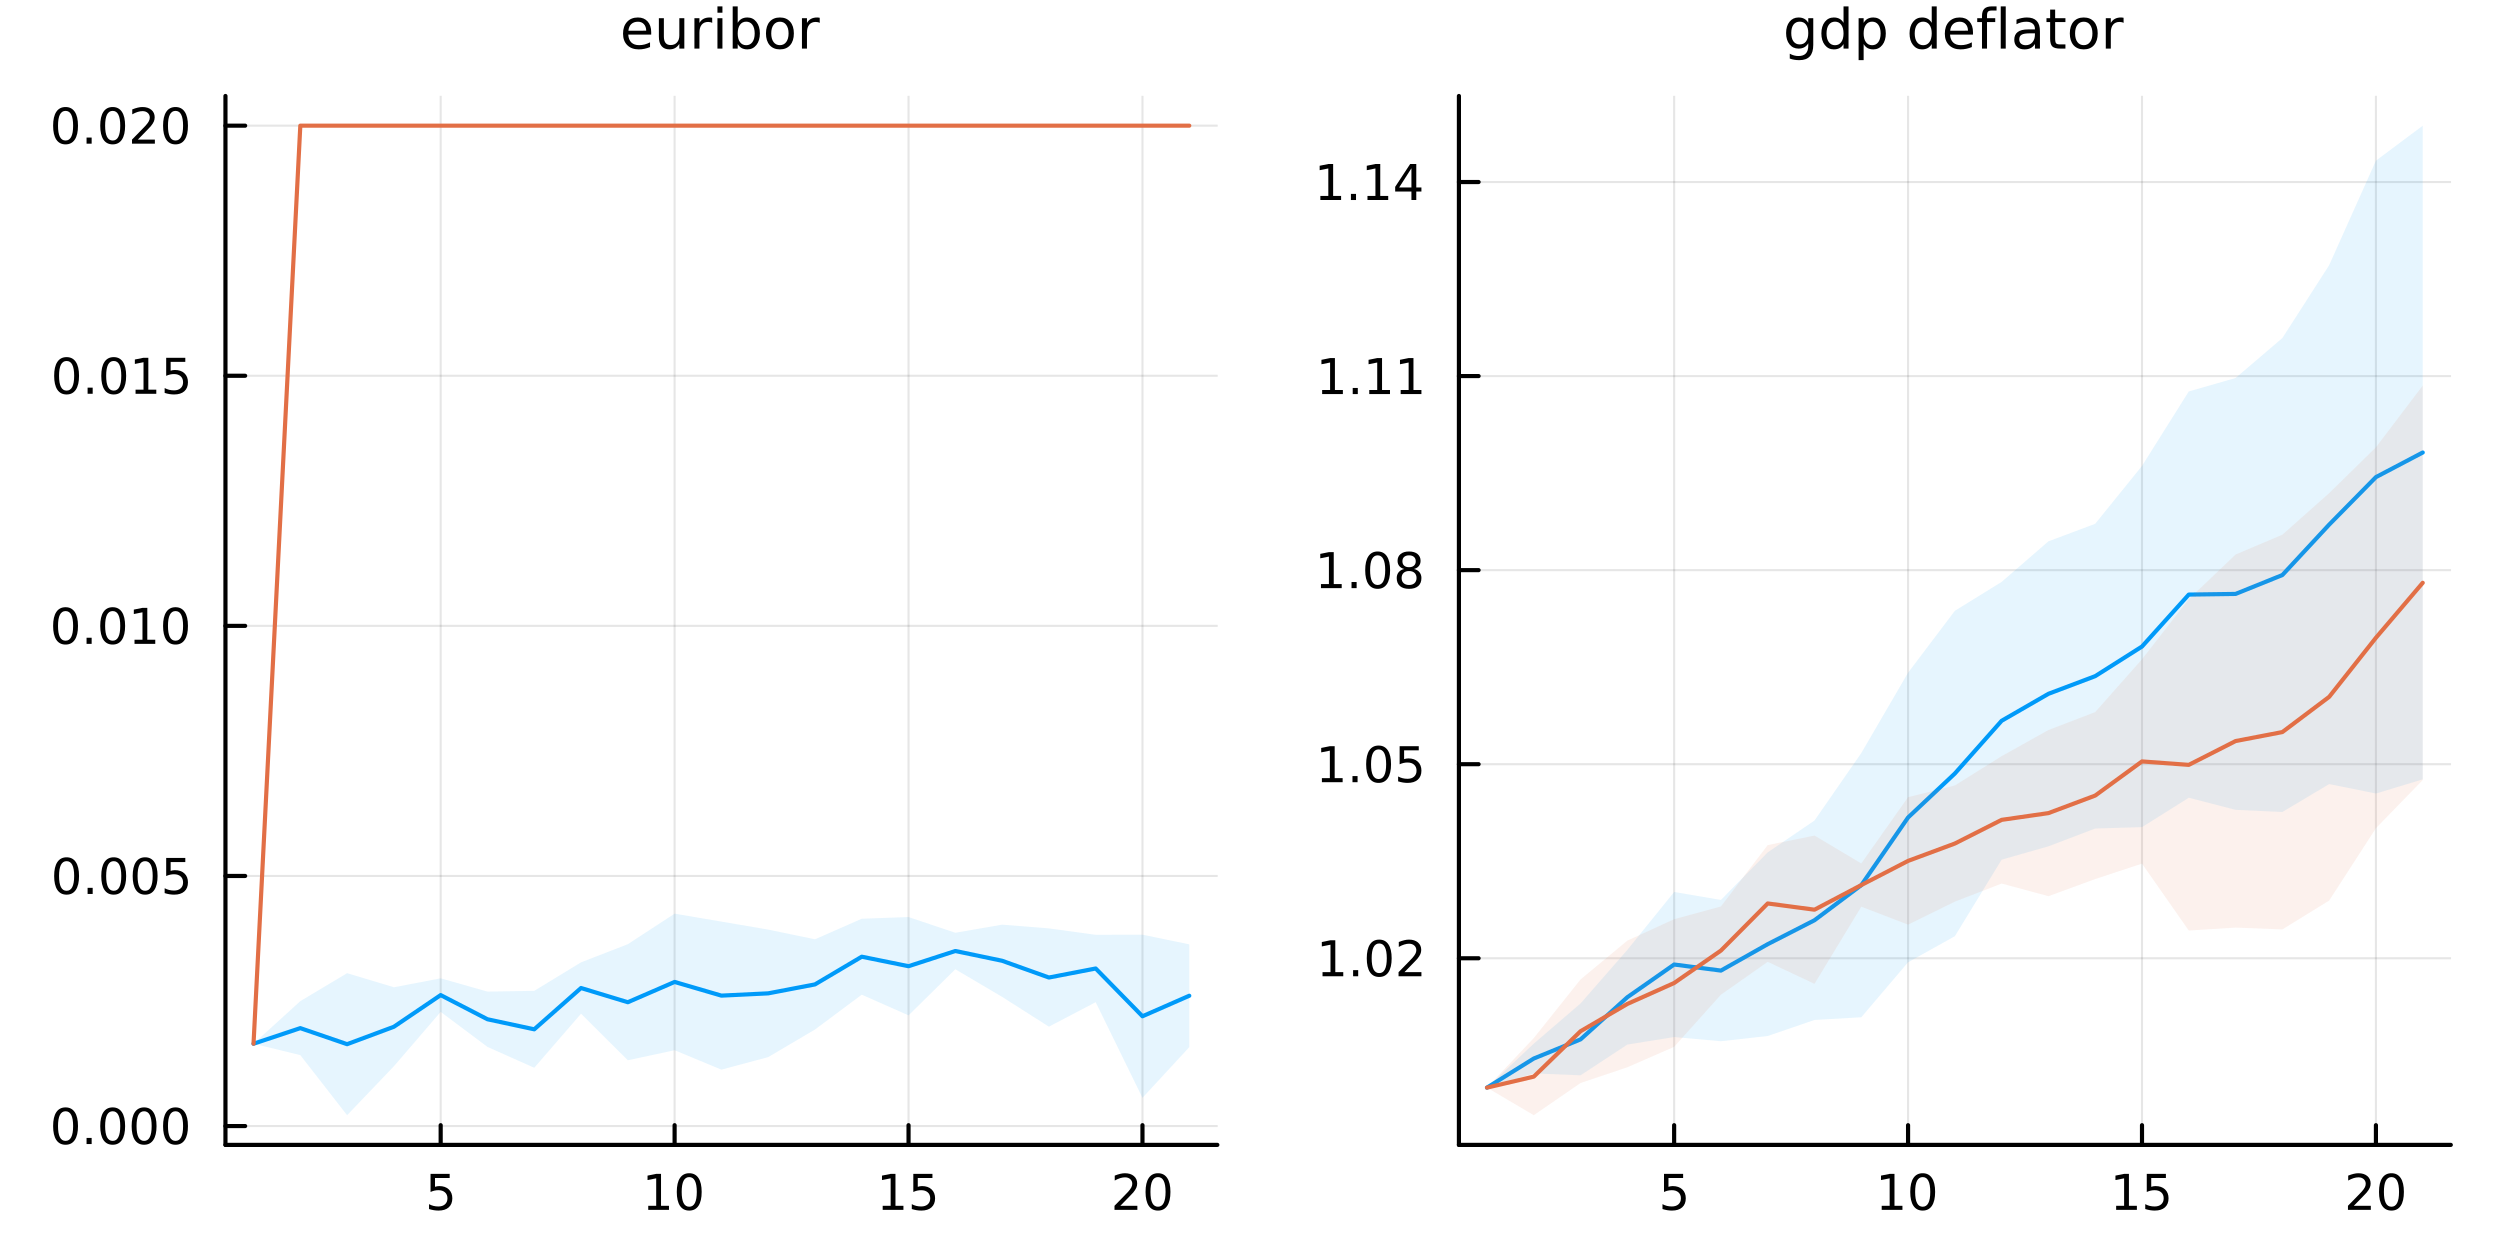 <?xml version="1.0" encoding="utf-8"?>
<svg xmlns="http://www.w3.org/2000/svg" xmlns:xlink="http://www.w3.org/1999/xlink" width="600" height="300" viewBox="0 0 2400 1200">
<rect x="0" y="0" width="2400" height="1200" fill="#333333" stroke="none"/>
<defs>
  <clipPath id="clip120">
    <rect x="0" y="0" width="2400" height="1200"/>
  </clipPath>
</defs>
<path clip-path="url(#clip120)" d="M0 1200 L2400 1200 L2400 0 L0 0  Z" fill="#ffffff" fill-rule="evenodd" fill-opacity="1"/>
<defs>
  <clipPath id="clip121">
    <rect x="480" y="0" width="1681" height="1200"/>
  </clipPath>
</defs>
<path clip-path="url(#clip120)" d="M216.436 1099.09 L1168.64 1099.09 L1168.64 92.152 L216.436 92.152  Z" fill="#ffffff" fill-rule="evenodd" fill-opacity="1"/>
<defs>
  <clipPath id="clip122">
    <rect x="216" y="92" width="953" height="1008"/>
  </clipPath>
</defs>
<polyline clip-path="url(#clip122)" style="stroke:#000000; stroke-linecap:round; stroke-linejoin:round; stroke-width:2; stroke-opacity:0.1; fill:none" points="423.045,1099.09 423.045,92.152 "/>
<polyline clip-path="url(#clip122)" style="stroke:#000000; stroke-linecap:round; stroke-linejoin:round; stroke-width:2; stroke-opacity:0.1; fill:none" points="647.621,1099.09 647.621,92.152 "/>
<polyline clip-path="url(#clip122)" style="stroke:#000000; stroke-linecap:round; stroke-linejoin:round; stroke-width:2; stroke-opacity:0.1; fill:none" points="872.196,1099.09 872.196,92.152 "/>
<polyline clip-path="url(#clip122)" style="stroke:#000000; stroke-linecap:round; stroke-linejoin:round; stroke-width:2; stroke-opacity:0.1; fill:none" points="1096.77,1099.09 1096.77,92.152 "/>
<polyline clip-path="url(#clip122)" style="stroke:#000000; stroke-linecap:round; stroke-linejoin:round; stroke-width:2; stroke-opacity:0.1; fill:none" points="216.436,1081.01 1168.64,1081.01 "/>
<polyline clip-path="url(#clip122)" style="stroke:#000000; stroke-linecap:round; stroke-linejoin:round; stroke-width:2; stroke-opacity:0.1; fill:none" points="216.436,840.919 1168.64,840.919 "/>
<polyline clip-path="url(#clip122)" style="stroke:#000000; stroke-linecap:round; stroke-linejoin:round; stroke-width:2; stroke-opacity:0.1; fill:none" points="216.436,600.829 1168.64,600.829 "/>
<polyline clip-path="url(#clip122)" style="stroke:#000000; stroke-linecap:round; stroke-linejoin:round; stroke-width:2; stroke-opacity:0.1; fill:none" points="216.436,360.74 1168.64,360.74 "/>
<polyline clip-path="url(#clip122)" style="stroke:#000000; stroke-linecap:round; stroke-linejoin:round; stroke-width:2; stroke-opacity:0.1; fill:none" points="216.436,120.65 1168.64,120.65 "/>
<polyline clip-path="url(#clip120)" style="stroke:#000000; stroke-linecap:round; stroke-linejoin:round; stroke-width:4; stroke-opacity:1; fill:none" points="216.436,1099.09 1168.64,1099.09 "/>
<polyline clip-path="url(#clip120)" style="stroke:#000000; stroke-linecap:round; stroke-linejoin:round; stroke-width:4; stroke-opacity:1; fill:none" points="423.045,1099.09 423.045,1080.19 "/>
<polyline clip-path="url(#clip120)" style="stroke:#000000; stroke-linecap:round; stroke-linejoin:round; stroke-width:4; stroke-opacity:1; fill:none" points="647.621,1099.09 647.621,1080.19 "/>
<polyline clip-path="url(#clip120)" style="stroke:#000000; stroke-linecap:round; stroke-linejoin:round; stroke-width:4; stroke-opacity:1; fill:none" points="872.196,1099.09 872.196,1080.19 "/>
<polyline clip-path="url(#clip120)" style="stroke:#000000; stroke-linecap:round; stroke-linejoin:round; stroke-width:4; stroke-opacity:1; fill:none" points="1096.77,1099.09 1096.77,1080.19 "/>
<path clip-path="url(#clip120)" d="M413.323 1126.93 L431.679 1126.93 L431.679 1130.86 L417.605 1130.86 L417.605 1139.34 Q418.624 1138.99 419.642 1138.83 Q420.661 1138.64 421.679 1138.64 Q427.466 1138.64 430.846 1141.81 Q434.226 1144.98 434.226 1150.4 Q434.226 1155.98 430.754 1159.08 Q427.281 1162.16 420.962 1162.16 Q418.786 1162.16 416.517 1161.79 Q414.272 1161.42 411.865 1160.68 L411.865 1155.98 Q413.948 1157.11 416.17 1157.67 Q418.392 1158.22 420.869 1158.22 Q424.874 1158.22 427.212 1156.12 Q429.55 1154.01 429.55 1150.4 Q429.55 1146.79 427.212 1144.68 Q424.874 1142.58 420.869 1142.58 Q418.994 1142.58 417.119 1142.99 Q415.267 1143.41 413.323 1144.29 L413.323 1126.93 Z" fill="#000000" fill-rule="nonzero" fill-opacity="1" /><path clip-path="url(#clip120)" d="M622.308 1157.55 L629.947 1157.55 L629.947 1131.19 L621.637 1132.85 L621.637 1128.59 L629.901 1126.93 L634.577 1126.93 L634.577 1157.55 L642.216 1157.55 L642.216 1161.49 L622.308 1161.49 L622.308 1157.55 Z" fill="#000000" fill-rule="nonzero" fill-opacity="1" /><path clip-path="url(#clip120)" d="M661.66 1130.01 Q658.049 1130.01 656.22 1133.57 Q654.415 1137.11 654.415 1144.24 Q654.415 1151.35 656.22 1154.91 Q658.049 1158.46 661.66 1158.46 Q665.294 1158.46 667.1 1154.91 Q668.928 1151.35 668.928 1144.24 Q668.928 1137.11 667.1 1133.57 Q665.294 1130.01 661.66 1130.01 M661.66 1126.3 Q667.47 1126.3 670.526 1130.91 Q673.604 1135.49 673.604 1144.24 Q673.604 1152.97 670.526 1157.58 Q667.47 1162.16 661.66 1162.16 Q655.85 1162.16 652.771 1157.58 Q649.715 1152.97 649.715 1144.24 Q649.715 1135.49 652.771 1130.91 Q655.85 1126.3 661.66 1126.3 Z" fill="#000000" fill-rule="nonzero" fill-opacity="1" /><path clip-path="url(#clip120)" d="M847.381 1157.55 L855.02 1157.55 L855.02 1131.19 L846.71 1132.85 L846.71 1128.59 L854.974 1126.93 L859.65 1126.93 L859.65 1157.55 L867.289 1157.55 L867.289 1161.49 L847.381 1161.49 L847.381 1157.55 Z" fill="#000000" fill-rule="nonzero" fill-opacity="1" /><path clip-path="url(#clip120)" d="M876.779 1126.93 L895.136 1126.93 L895.136 1130.86 L881.062 1130.86 L881.062 1139.34 Q882.08 1138.99 883.099 1138.83 Q884.117 1138.64 885.136 1138.64 Q890.923 1138.64 894.302 1141.81 Q897.682 1144.98 897.682 1150.4 Q897.682 1155.98 894.21 1159.08 Q890.738 1162.16 884.418 1162.16 Q882.242 1162.16 879.974 1161.79 Q877.728 1161.42 875.321 1160.68 L875.321 1155.98 Q877.404 1157.11 879.626 1157.67 Q881.849 1158.22 884.326 1158.22 Q888.33 1158.22 890.668 1156.12 Q893.006 1154.01 893.006 1150.4 Q893.006 1146.79 890.668 1144.68 Q888.33 1142.58 884.326 1142.58 Q882.451 1142.58 880.576 1142.99 Q878.724 1143.41 876.779 1144.29 L876.779 1126.93 Z" fill="#000000" fill-rule="nonzero" fill-opacity="1" /><path clip-path="url(#clip120)" d="M1075.54 1157.55 L1091.86 1157.55 L1091.86 1161.49 L1069.92 1161.49 L1069.92 1157.55 Q1072.58 1154.8 1077.16 1150.17 Q1081.77 1145.52 1082.95 1144.17 Q1085.2 1141.65 1086.08 1139.91 Q1086.98 1138.15 1086.98 1136.46 Q1086.98 1133.71 1085.04 1131.97 Q1083.11 1130.24 1080.01 1130.24 Q1077.81 1130.24 1075.36 1131 Q1072.93 1131.77 1070.15 1133.32 L1070.15 1128.59 Q1072.98 1127.46 1075.43 1126.88 Q1077.88 1126.3 1079.92 1126.3 Q1085.29 1126.3 1088.48 1128.99 Q1091.68 1131.67 1091.68 1136.16 Q1091.68 1138.29 1090.87 1140.21 Q1090.08 1142.11 1087.98 1144.71 Q1087.4 1145.38 1084.29 1148.59 Q1081.19 1151.79 1075.54 1157.55 Z" fill="#000000" fill-rule="nonzero" fill-opacity="1" /><path clip-path="url(#clip120)" d="M1111.68 1130.01 Q1108.07 1130.01 1106.24 1133.57 Q1104.43 1137.11 1104.43 1144.24 Q1104.43 1151.35 1106.24 1154.91 Q1108.07 1158.46 1111.68 1158.46 Q1115.31 1158.46 1117.12 1154.91 Q1118.95 1151.35 1118.95 1144.24 Q1118.95 1137.11 1117.12 1133.57 Q1115.31 1130.01 1111.68 1130.01 M1111.68 1126.3 Q1117.49 1126.3 1120.54 1130.91 Q1123.62 1135.49 1123.62 1144.24 Q1123.62 1152.97 1120.54 1157.58 Q1117.49 1162.16 1111.68 1162.16 Q1105.87 1162.16 1102.79 1157.58 Q1099.73 1152.97 1099.73 1144.24 Q1099.73 1135.49 1102.79 1130.91 Q1105.87 1126.3 1111.68 1126.3 Z" fill="#000000" fill-rule="nonzero" fill-opacity="1" /><polyline clip-path="url(#clip120)" style="stroke:#000000; stroke-linecap:round; stroke-linejoin:round; stroke-width:4; stroke-opacity:1; fill:none" points="216.436,1099.09 216.436,92.152 "/>
<polyline clip-path="url(#clip120)" style="stroke:#000000; stroke-linecap:round; stroke-linejoin:round; stroke-width:4; stroke-opacity:1; fill:none" points="216.436,1081.01 235.334,1081.01 "/>
<polyline clip-path="url(#clip120)" style="stroke:#000000; stroke-linecap:round; stroke-linejoin:round; stroke-width:4; stroke-opacity:1; fill:none" points="216.436,840.919 235.334,840.919 "/>
<polyline clip-path="url(#clip120)" style="stroke:#000000; stroke-linecap:round; stroke-linejoin:round; stroke-width:4; stroke-opacity:1; fill:none" points="216.436,600.829 235.334,600.829 "/>
<polyline clip-path="url(#clip120)" style="stroke:#000000; stroke-linecap:round; stroke-linejoin:round; stroke-width:4; stroke-opacity:1; fill:none" points="216.436,360.74 235.334,360.74 "/>
<polyline clip-path="url(#clip120)" style="stroke:#000000; stroke-linecap:round; stroke-linejoin:round; stroke-width:4; stroke-opacity:1; fill:none" points="216.436,120.65 235.334,120.65 "/>
<path clip-path="url(#clip120)" d="M62.937 1066.81 Q59.325 1066.81 57.497 1070.37 Q55.691 1073.91 55.691 1081.04 Q55.691 1088.15 57.497 1091.71 Q59.325 1095.26 62.937 1095.26 Q66.571 1095.26 68.376 1091.71 Q70.205 1088.15 70.205 1081.04 Q70.205 1073.91 68.376 1070.37 Q66.571 1066.81 62.937 1066.81 M62.937 1063.1 Q68.747 1063.1 71.802 1067.71 Q74.881 1072.29 74.881 1081.04 Q74.881 1089.77 71.802 1094.38 Q68.747 1098.96 62.937 1098.96 Q57.126 1098.96 54.048 1094.38 Q50.992 1089.77 50.992 1081.04 Q50.992 1072.29 54.048 1067.71 Q57.126 1063.1 62.937 1063.1 Z" fill="#000000" fill-rule="nonzero" fill-opacity="1" /><path clip-path="url(#clip120)" d="M83.098 1092.41 L87.983 1092.41 L87.983 1098.29 L83.098 1098.29 L83.098 1092.41 Z" fill="#000000" fill-rule="nonzero" fill-opacity="1" /><path clip-path="url(#clip120)" d="M108.168 1066.81 Q104.557 1066.81 102.728 1070.37 Q100.922 1073.91 100.922 1081.04 Q100.922 1088.15 102.728 1091.71 Q104.557 1095.26 108.168 1095.26 Q111.802 1095.26 113.608 1091.71 Q115.436 1088.15 115.436 1081.04 Q115.436 1073.91 113.608 1070.37 Q111.802 1066.81 108.168 1066.81 M108.168 1063.1 Q113.978 1063.1 117.033 1067.71 Q120.112 1072.29 120.112 1081.04 Q120.112 1089.77 117.033 1094.38 Q113.978 1098.96 108.168 1098.96 Q102.358 1098.96 99.279 1094.38 Q96.223 1089.77 96.223 1081.04 Q96.223 1072.29 99.279 1067.71 Q102.358 1063.1 108.168 1063.1 Z" fill="#000000" fill-rule="nonzero" fill-opacity="1" /><path clip-path="url(#clip120)" d="M138.33 1066.81 Q134.719 1066.81 132.89 1070.37 Q131.084 1073.91 131.084 1081.04 Q131.084 1088.15 132.89 1091.71 Q134.719 1095.26 138.33 1095.26 Q141.964 1095.26 143.769 1091.71 Q145.598 1088.15 145.598 1081.04 Q145.598 1073.91 143.769 1070.37 Q141.964 1066.81 138.33 1066.81 M138.33 1063.1 Q144.14 1063.1 147.195 1067.71 Q150.274 1072.29 150.274 1081.04 Q150.274 1089.77 147.195 1094.38 Q144.14 1098.96 138.33 1098.96 Q132.519 1098.96 129.441 1094.38 Q126.385 1089.77 126.385 1081.04 Q126.385 1072.29 129.441 1067.71 Q132.519 1063.1 138.33 1063.1 Z" fill="#000000" fill-rule="nonzero" fill-opacity="1" /><path clip-path="url(#clip120)" d="M168.491 1066.81 Q164.88 1066.81 163.052 1070.37 Q161.246 1073.91 161.246 1081.04 Q161.246 1088.15 163.052 1091.71 Q164.88 1095.26 168.491 1095.26 Q172.126 1095.26 173.931 1091.71 Q175.76 1088.15 175.76 1081.04 Q175.76 1073.91 173.931 1070.37 Q172.126 1066.81 168.491 1066.81 M168.491 1063.1 Q174.302 1063.1 177.357 1067.71 Q180.436 1072.29 180.436 1081.04 Q180.436 1089.77 177.357 1094.38 Q174.302 1098.96 168.491 1098.96 Q162.681 1098.96 159.603 1094.38 Q156.547 1089.77 156.547 1081.04 Q156.547 1072.29 159.603 1067.71 Q162.681 1063.1 168.491 1063.1 Z" fill="#000000" fill-rule="nonzero" fill-opacity="1" /><path clip-path="url(#clip120)" d="M63.932 826.718 Q60.321 826.718 58.492 830.282 Q56.687 833.824 56.687 840.954 Q56.687 848.06 58.492 851.625 Q60.321 855.166 63.932 855.166 Q67.566 855.166 69.372 851.625 Q71.2 848.06 71.2 840.954 Q71.2 833.824 69.372 830.282 Q67.566 826.718 63.932 826.718 M63.932 823.014 Q69.742 823.014 72.798 827.62 Q75.876 832.204 75.876 840.954 Q75.876 849.68 72.798 854.287 Q69.742 858.87 63.932 858.87 Q58.122 858.87 55.043 854.287 Q51.987 849.68 51.987 840.954 Q51.987 832.204 55.043 827.62 Q58.122 823.014 63.932 823.014 Z" fill="#000000" fill-rule="nonzero" fill-opacity="1" /><path clip-path="url(#clip120)" d="M84.094 852.319 L88.978 852.319 L88.978 858.199 L84.094 858.199 L84.094 852.319 Z" fill="#000000" fill-rule="nonzero" fill-opacity="1" /><path clip-path="url(#clip120)" d="M109.163 826.718 Q105.552 826.718 103.723 830.282 Q101.918 833.824 101.918 840.954 Q101.918 848.06 103.723 851.625 Q105.552 855.166 109.163 855.166 Q112.797 855.166 114.603 851.625 Q116.432 848.06 116.432 840.954 Q116.432 833.824 114.603 830.282 Q112.797 826.718 109.163 826.718 M109.163 823.014 Q114.973 823.014 118.029 827.62 Q121.107 832.204 121.107 840.954 Q121.107 849.68 118.029 854.287 Q114.973 858.87 109.163 858.87 Q103.353 858.87 100.274 854.287 Q97.219 849.68 97.219 840.954 Q97.219 832.204 100.274 827.62 Q103.353 823.014 109.163 823.014 Z" fill="#000000" fill-rule="nonzero" fill-opacity="1" /><path clip-path="url(#clip120)" d="M139.325 826.718 Q135.714 826.718 133.885 830.282 Q132.08 833.824 132.08 840.954 Q132.08 848.06 133.885 851.625 Q135.714 855.166 139.325 855.166 Q142.959 855.166 144.765 851.625 Q146.593 848.06 146.593 840.954 Q146.593 833.824 144.765 830.282 Q142.959 826.718 139.325 826.718 M139.325 823.014 Q145.135 823.014 148.191 827.62 Q151.269 832.204 151.269 840.954 Q151.269 849.68 148.191 854.287 Q145.135 858.87 139.325 858.87 Q133.515 858.87 130.436 854.287 Q127.381 849.68 127.381 840.954 Q127.381 832.204 130.436 827.62 Q133.515 823.014 139.325 823.014 Z" fill="#000000" fill-rule="nonzero" fill-opacity="1" /><path clip-path="url(#clip120)" d="M159.533 823.639 L177.89 823.639 L177.89 827.574 L163.816 827.574 L163.816 836.046 Q164.834 835.699 165.853 835.537 Q166.871 835.352 167.89 835.352 Q173.677 835.352 177.056 838.523 Q180.436 841.694 180.436 847.111 Q180.436 852.69 176.964 855.791 Q173.491 858.87 167.172 858.87 Q164.996 858.87 162.728 858.5 Q160.482 858.129 158.075 857.389 L158.075 852.69 Q160.158 853.824 162.38 854.379 Q164.603 854.935 167.079 854.935 Q171.084 854.935 173.422 852.829 Q175.76 850.722 175.76 847.111 Q175.76 843.5 173.422 841.393 Q171.084 839.287 167.079 839.287 Q165.204 839.287 163.329 839.704 Q161.478 840.12 159.533 841 L159.533 823.639 Z" fill="#000000" fill-rule="nonzero" fill-opacity="1" /><path clip-path="url(#clip120)" d="M62.937 586.628 Q59.325 586.628 57.497 590.193 Q55.691 593.734 55.691 600.864 Q55.691 607.971 57.497 611.535 Q59.325 615.077 62.937 615.077 Q66.571 615.077 68.376 611.535 Q70.205 607.971 70.205 600.864 Q70.205 593.734 68.376 590.193 Q66.571 586.628 62.937 586.628 M62.937 582.924 Q68.747 582.924 71.802 587.531 Q74.881 592.114 74.881 600.864 Q74.881 609.591 71.802 614.197 Q68.747 618.781 62.937 618.781 Q57.126 618.781 54.048 614.197 Q50.992 609.591 50.992 600.864 Q50.992 592.114 54.048 587.531 Q57.126 582.924 62.937 582.924 Z" fill="#000000" fill-rule="nonzero" fill-opacity="1" /><path clip-path="url(#clip120)" d="M83.098 612.23 L87.983 612.23 L87.983 618.109 L83.098 618.109 L83.098 612.23 Z" fill="#000000" fill-rule="nonzero" fill-opacity="1" /><path clip-path="url(#clip120)" d="M108.168 586.628 Q104.557 586.628 102.728 590.193 Q100.922 593.734 100.922 600.864 Q100.922 607.971 102.728 611.535 Q104.557 615.077 108.168 615.077 Q111.802 615.077 113.608 611.535 Q115.436 607.971 115.436 600.864 Q115.436 593.734 113.608 590.193 Q111.802 586.628 108.168 586.628 M108.168 582.924 Q113.978 582.924 117.033 587.531 Q120.112 592.114 120.112 600.864 Q120.112 609.591 117.033 614.197 Q113.978 618.781 108.168 618.781 Q102.358 618.781 99.279 614.197 Q96.223 609.591 96.223 600.864 Q96.223 592.114 99.279 587.531 Q102.358 582.924 108.168 582.924 Z" fill="#000000" fill-rule="nonzero" fill-opacity="1" /><path clip-path="url(#clip120)" d="M129.14 614.174 L136.779 614.174 L136.779 587.809 L128.469 589.475 L128.469 585.216 L136.732 583.549 L141.408 583.549 L141.408 614.174 L149.047 614.174 L149.047 618.109 L129.14 618.109 L129.14 614.174 Z" fill="#000000" fill-rule="nonzero" fill-opacity="1" /><path clip-path="url(#clip120)" d="M168.491 586.628 Q164.88 586.628 163.052 590.193 Q161.246 593.734 161.246 600.864 Q161.246 607.971 163.052 611.535 Q164.88 615.077 168.491 615.077 Q172.126 615.077 173.931 611.535 Q175.76 607.971 175.76 600.864 Q175.76 593.734 173.931 590.193 Q172.126 586.628 168.491 586.628 M168.491 582.924 Q174.302 582.924 177.357 587.531 Q180.436 592.114 180.436 600.864 Q180.436 609.591 177.357 614.197 Q174.302 618.781 168.491 618.781 Q162.681 618.781 159.603 614.197 Q156.547 609.591 156.547 600.864 Q156.547 592.114 159.603 587.531 Q162.681 582.924 168.491 582.924 Z" fill="#000000" fill-rule="nonzero" fill-opacity="1" /><path clip-path="url(#clip120)" d="M63.932 346.539 Q60.321 346.539 58.492 350.103 Q56.687 353.645 56.687 360.775 Q56.687 367.881 58.492 371.446 Q60.321 374.987 63.932 374.987 Q67.566 374.987 69.372 371.446 Q71.2 367.881 71.2 360.775 Q71.2 353.645 69.372 350.103 Q67.566 346.539 63.932 346.539 M63.932 342.835 Q69.742 342.835 72.798 347.441 Q75.876 352.025 75.876 360.775 Q75.876 369.501 72.798 374.108 Q69.742 378.691 63.932 378.691 Q58.122 378.691 55.043 374.108 Q51.987 369.501 51.987 360.775 Q51.987 352.025 55.043 347.441 Q58.122 342.835 63.932 342.835 Z" fill="#000000" fill-rule="nonzero" fill-opacity="1" /><path clip-path="url(#clip120)" d="M84.094 372.14 L88.978 372.14 L88.978 378.02 L84.094 378.02 L84.094 372.14 Z" fill="#000000" fill-rule="nonzero" fill-opacity="1" /><path clip-path="url(#clip120)" d="M109.163 346.539 Q105.552 346.539 103.723 350.103 Q101.918 353.645 101.918 360.775 Q101.918 367.881 103.723 371.446 Q105.552 374.987 109.163 374.987 Q112.797 374.987 114.603 371.446 Q116.432 367.881 116.432 360.775 Q116.432 353.645 114.603 350.103 Q112.797 346.539 109.163 346.539 M109.163 342.835 Q114.973 342.835 118.029 347.441 Q121.107 352.025 121.107 360.775 Q121.107 369.501 118.029 374.108 Q114.973 378.691 109.163 378.691 Q103.353 378.691 100.274 374.108 Q97.219 369.501 97.219 360.775 Q97.219 352.025 100.274 347.441 Q103.353 342.835 109.163 342.835 Z" fill="#000000" fill-rule="nonzero" fill-opacity="1" /><path clip-path="url(#clip120)" d="M130.135 374.085 L137.774 374.085 L137.774 347.719 L129.464 349.386 L129.464 345.126 L137.728 343.46 L142.404 343.46 L142.404 374.085 L150.043 374.085 L150.043 378.02 L130.135 378.02 L130.135 374.085 Z" fill="#000000" fill-rule="nonzero" fill-opacity="1" /><path clip-path="url(#clip120)" d="M159.533 343.46 L177.89 343.46 L177.89 347.395 L163.816 347.395 L163.816 355.867 Q164.834 355.52 165.853 355.358 Q166.871 355.173 167.89 355.173 Q173.677 355.173 177.056 358.344 Q180.436 361.515 180.436 366.932 Q180.436 372.511 176.964 375.612 Q173.491 378.691 167.172 378.691 Q164.996 378.691 162.728 378.321 Q160.482 377.95 158.075 377.21 L158.075 372.511 Q160.158 373.645 162.38 374.2 Q164.603 374.756 167.079 374.756 Q171.084 374.756 173.422 372.649 Q175.76 370.543 175.76 366.932 Q175.76 363.321 173.422 361.214 Q171.084 359.108 167.079 359.108 Q165.204 359.108 163.329 359.525 Q161.478 359.941 159.533 360.821 L159.533 343.46 Z" fill="#000000" fill-rule="nonzero" fill-opacity="1" /><path clip-path="url(#clip120)" d="M62.937 106.449 Q59.325 106.449 57.497 110.014 Q55.691 113.555 55.691 120.685 Q55.691 127.791 57.497 131.356 Q59.325 134.898 62.937 134.898 Q66.571 134.898 68.376 131.356 Q70.205 127.791 70.205 120.685 Q70.205 113.555 68.376 110.014 Q66.571 106.449 62.937 106.449 M62.937 102.745 Q68.747 102.745 71.802 107.352 Q74.881 111.935 74.881 120.685 Q74.881 129.412 71.802 134.018 Q68.747 138.602 62.937 138.602 Q57.126 138.602 54.048 134.018 Q50.992 129.412 50.992 120.685 Q50.992 111.935 54.048 107.352 Q57.126 102.745 62.937 102.745 Z" fill="#000000" fill-rule="nonzero" fill-opacity="1" /><path clip-path="url(#clip120)" d="M83.098 132.051 L87.983 132.051 L87.983 137.93 L83.098 137.93 L83.098 132.051 Z" fill="#000000" fill-rule="nonzero" fill-opacity="1" /><path clip-path="url(#clip120)" d="M108.168 106.449 Q104.557 106.449 102.728 110.014 Q100.922 113.555 100.922 120.685 Q100.922 127.791 102.728 131.356 Q104.557 134.898 108.168 134.898 Q111.802 134.898 113.608 131.356 Q115.436 127.791 115.436 120.685 Q115.436 113.555 113.608 110.014 Q111.802 106.449 108.168 106.449 M108.168 102.745 Q113.978 102.745 117.033 107.352 Q120.112 111.935 120.112 120.685 Q120.112 129.412 117.033 134.018 Q113.978 138.602 108.168 138.602 Q102.358 138.602 99.279 134.018 Q96.223 129.412 96.223 120.685 Q96.223 111.935 99.279 107.352 Q102.358 102.745 108.168 102.745 Z" fill="#000000" fill-rule="nonzero" fill-opacity="1" /><path clip-path="url(#clip120)" d="M132.357 133.995 L148.677 133.995 L148.677 137.93 L126.732 137.93 L126.732 133.995 Q129.394 131.241 133.978 126.611 Q138.584 121.958 139.765 120.616 Q142.01 118.092 142.89 116.356 Q143.793 114.597 143.793 112.907 Q143.793 110.153 141.848 108.417 Q139.927 106.68 136.825 106.68 Q134.626 106.68 132.172 107.444 Q129.742 108.208 126.964 109.759 L126.964 105.037 Q129.788 103.903 132.242 103.324 Q134.695 102.745 136.732 102.745 Q142.103 102.745 145.297 105.43 Q148.492 108.116 148.492 112.606 Q148.492 114.736 147.681 116.657 Q146.894 118.555 144.788 121.148 Q144.209 121.819 141.107 125.037 Q138.006 128.231 132.357 133.995 Z" fill="#000000" fill-rule="nonzero" fill-opacity="1" /><path clip-path="url(#clip120)" d="M168.491 106.449 Q164.88 106.449 163.052 110.014 Q161.246 113.555 161.246 120.685 Q161.246 127.791 163.052 131.356 Q164.88 134.898 168.491 134.898 Q172.126 134.898 173.931 131.356 Q175.76 127.791 175.76 120.685 Q175.76 113.555 173.931 110.014 Q172.126 106.449 168.491 106.449 M168.491 102.745 Q174.302 102.745 177.357 107.352 Q180.436 111.935 180.436 120.685 Q180.436 129.412 177.357 134.018 Q174.302 138.602 168.491 138.602 Q162.681 138.602 159.603 134.018 Q156.547 129.412 156.547 120.685 Q156.547 111.935 159.603 107.352 Q162.681 102.745 168.491 102.745 Z" fill="#000000" fill-rule="nonzero" fill-opacity="1" /><path clip-path="url(#clip120)" d="M625.153 30.875 L625.153 33.219 L603.122 33.219 Q603.435 38.166 606.091 40.771 Q608.773 43.349 613.539 43.349 Q616.299 43.349 618.877 42.672 Q621.481 41.995 624.033 40.64 L624.033 45.172 Q621.455 46.265 618.747 46.838 Q616.039 47.411 613.252 47.411 Q606.273 47.411 602.185 43.349 Q598.122 39.286 598.122 32.359 Q598.122 25.198 601.976 21.005 Q605.856 16.786 612.419 16.786 Q618.304 16.786 621.716 20.588 Q625.153 24.364 625.153 30.875 M620.362 29.469 Q620.309 25.536 618.148 23.193 Q616.013 20.849 612.471 20.849 Q608.461 20.849 606.039 23.114 Q603.643 25.38 603.278 29.495 L620.362 29.469 Z" fill="#000000" fill-rule="nonzero" fill-opacity="1" /><path clip-path="url(#clip120)" d="M632.523 35.146 L632.523 17.489 L637.315 17.489 L637.315 34.963 Q637.315 39.104 638.929 41.187 Q640.544 43.245 643.773 43.245 Q647.653 43.245 649.893 40.771 Q652.158 38.297 652.158 34.026 L652.158 17.489 L656.95 17.489 L656.95 46.656 L652.158 46.656 L652.158 42.177 Q650.413 44.833 648.096 46.135 Q645.804 47.411 642.757 47.411 Q637.731 47.411 635.127 44.286 Q632.523 41.161 632.523 35.146 M644.58 16.786 L644.58 16.786 Z" fill="#000000" fill-rule="nonzero" fill-opacity="1" /><path clip-path="url(#clip120)" d="M683.721 21.969 Q682.913 21.5 681.95 21.292 Q681.012 21.057 679.866 21.057 Q675.804 21.057 673.616 23.713 Q671.455 26.344 671.455 31.291 L671.455 46.656 L666.637 46.656 L666.637 17.489 L671.455 17.489 L671.455 22.021 Q672.965 19.364 675.387 18.088 Q677.809 16.786 681.273 16.786 Q681.767 16.786 682.366 16.864 Q682.965 16.917 683.695 17.047 L683.721 21.969 Z" fill="#000000" fill-rule="nonzero" fill-opacity="1" /><path clip-path="url(#clip120)" d="M688.747 17.489 L693.538 17.489 L693.538 46.656 L688.747 46.656 L688.747 17.489 M688.747 6.135 L693.538 6.135 L693.538 12.203 L688.747 12.203 L688.747 6.135 Z" fill="#000000" fill-rule="nonzero" fill-opacity="1" /><path clip-path="url(#clip120)" d="M724.502 32.099 Q724.502 26.812 722.314 23.818 Q720.153 20.797 716.351 20.797 Q712.549 20.797 710.361 23.818 Q708.2 26.812 708.2 32.099 Q708.2 37.385 710.361 40.406 Q712.549 43.401 716.351 43.401 Q720.153 43.401 722.314 40.406 Q724.502 37.385 724.502 32.099 M708.2 21.916 Q709.71 19.312 712.002 18.062 Q714.319 16.786 717.523 16.786 Q722.835 16.786 726.142 21.005 Q729.476 25.224 729.476 32.099 Q729.476 38.974 726.142 43.193 Q722.835 47.411 717.523 47.411 Q714.319 47.411 712.002 46.161 Q709.71 44.885 708.2 42.281 L708.2 46.656 L703.382 46.656 L703.382 6.135 L708.2 6.135 L708.2 21.916 Z" fill="#000000" fill-rule="nonzero" fill-opacity="1" /><path clip-path="url(#clip120)" d="M748.72 20.849 Q744.866 20.849 742.627 23.87 Q740.387 26.864 740.387 32.099 Q740.387 37.333 742.6 40.354 Q744.84 43.349 748.72 43.349 Q752.548 43.349 754.788 40.328 Q757.028 37.307 757.028 32.099 Q757.028 26.916 754.788 23.896 Q752.548 20.849 748.72 20.849 M748.72 16.786 Q754.97 16.786 758.538 20.849 Q762.106 24.911 762.106 32.099 Q762.106 39.26 758.538 43.349 Q754.97 47.411 748.72 47.411 Q742.444 47.411 738.877 43.349 Q735.335 39.26 735.335 32.099 Q735.335 24.911 738.877 20.849 Q742.444 16.786 748.72 16.786 Z" fill="#000000" fill-rule="nonzero" fill-opacity="1" /><path clip-path="url(#clip120)" d="M786.949 21.969 Q786.142 21.5 785.178 21.292 Q784.241 21.057 783.095 21.057 Q779.033 21.057 776.845 23.713 Q774.684 26.344 774.684 31.291 L774.684 46.656 L769.866 46.656 L769.866 17.489 L774.684 17.489 L774.684 22.021 Q776.194 19.364 778.616 18.088 Q781.038 16.786 784.501 16.786 Q784.996 16.786 785.595 16.864 Q786.194 16.917 786.923 17.047 L786.949 21.969 Z" fill="#000000" fill-rule="nonzero" fill-opacity="1" /><path clip-path="url(#clip122)" d="M243.385 1001.97 L288.3 1012.92 L333.215 1070.59 L378.13 1023.61 L423.045 971.388 L467.96 1005.03 L512.875 1025.07 L557.79 973.149 L602.706 1017.86 L647.621 1008.21 L692.536 1026.86 L737.451 1014.83 L782.366 988.339 L827.281 954.892 L872.196 974.751 L917.111 930.481 L962.026 957.001 L1006.94 985.59 L1051.86 962.096 L1096.77 1053.93 L1141.69 1005.27 L1141.69 906.577 L1096.77 897.311 L1051.86 897.41 L1006.94 891.258 L962.026 887.667 L917.111 895.455 L872.196 880.37 L827.281 881.978 L782.366 901.734 L737.451 892.411 L692.536 884.734 L647.621 877.109 L602.706 906.419 L557.79 923.846 L512.875 951.207 L467.96 951.944 L423.045 939.185 L378.13 947.766 L333.215 934.245 L288.3 961.09 L243.385 1001.97  Z" fill="#009af9" fill-rule="evenodd" fill-opacity="0.1"/>
<polyline clip-path="url(#clip122)" style="stroke:#009af9; stroke-linecap:round; stroke-linejoin:round; stroke-width:4; stroke-opacity:1; fill:none" points="243.385,1001.97 288.3,987.005 333.215,1002.42 378.13,985.689 423.045,955.286 467.96,978.486 512.875,988.138 557.79,948.498 602.706,962.139 647.621,942.661 692.536,955.797 737.451,953.62 782.366,945.037 827.281,918.435 872.196,927.56 917.111,912.968 962.026,922.334 1006.94,938.424 1051.86,929.753 1096.77,975.619 1141.69,955.925 "/>
<path clip-path="url(#clip122)" d="M243.385 1001.97 L288.3 120.65 L333.215 120.65 L378.13 120.65 L423.045 120.65 L467.96 120.65 L512.875 120.65 L557.79 120.65 L602.706 120.65 L647.621 120.65 L692.536 120.65 L737.451 120.65 L782.366 120.65 L827.281 120.65 L872.196 120.65 L917.111 120.65 L962.026 120.65 L1006.94 120.65 L1051.86 120.65 L1096.77 120.65 L1141.69 120.65 L1141.69 120.65 L1096.77 120.65 L1051.86 120.65 L1006.94 120.65 L962.026 120.65 L917.111 120.65 L872.196 120.65 L827.281 120.65 L782.366 120.65 L737.451 120.65 L692.536 120.65 L647.621 120.65 L602.706 120.65 L557.79 120.65 L512.875 120.65 L467.96 120.65 L423.045 120.65 L378.13 120.65 L333.215 120.65 L288.3 120.65 L243.385 1001.97  Z" fill="#e26f46" fill-rule="evenodd" fill-opacity="0.1"/>
<polyline clip-path="url(#clip122)" style="stroke:#e26f46; stroke-linecap:round; stroke-linejoin:round; stroke-width:4; stroke-opacity:1; fill:none" points="243.385,1001.97 288.3,120.65 333.215,120.65 378.13,120.65 423.045,120.65 467.96,120.65 512.875,120.65 557.79,120.65 602.706,120.65 647.621,120.65 692.536,120.65 737.451,120.65 782.366,120.65 827.281,120.65 872.196,120.65 917.111,120.65 962.026,120.65 1006.94,120.65 1051.86,120.65 1096.77,120.65 1141.69,120.65 "/>
<path clip-path="url(#clip120)" d="M1400.56 1099.09 L2352.76 1099.09 L2352.76 92.152 L1400.56 92.152  Z" fill="#ffffff" fill-rule="evenodd" fill-opacity="1"/>
<defs>
  <clipPath id="clip123">
    <rect x="1400" y="92" width="953" height="1008"/>
  </clipPath>
</defs>
<polyline clip-path="url(#clip123)" style="stroke:#000000; stroke-linecap:round; stroke-linejoin:round; stroke-width:2; stroke-opacity:0.1; fill:none" points="1607.17,1099.09 1607.17,92.152 "/>
<polyline clip-path="url(#clip123)" style="stroke:#000000; stroke-linecap:round; stroke-linejoin:round; stroke-width:2; stroke-opacity:0.1; fill:none" points="1831.74,1099.09 1831.74,92.152 "/>
<polyline clip-path="url(#clip123)" style="stroke:#000000; stroke-linecap:round; stroke-linejoin:round; stroke-width:2; stroke-opacity:0.1; fill:none" points="2056.32,1099.09 2056.32,92.152 "/>
<polyline clip-path="url(#clip123)" style="stroke:#000000; stroke-linecap:round; stroke-linejoin:round; stroke-width:2; stroke-opacity:0.1; fill:none" points="2280.89,1099.09 2280.89,92.152 "/>
<polyline clip-path="url(#clip123)" style="stroke:#000000; stroke-linecap:round; stroke-linejoin:round; stroke-width:2; stroke-opacity:0.1; fill:none" points="1400.56,919.933 2352.76,919.933 "/>
<polyline clip-path="url(#clip123)" style="stroke:#000000; stroke-linecap:round; stroke-linejoin:round; stroke-width:2; stroke-opacity:0.1; fill:none" points="1400.56,733.635 2352.76,733.635 "/>
<polyline clip-path="url(#clip123)" style="stroke:#000000; stroke-linecap:round; stroke-linejoin:round; stroke-width:2; stroke-opacity:0.1; fill:none" points="1400.56,547.336 2352.76,547.336 "/>
<polyline clip-path="url(#clip123)" style="stroke:#000000; stroke-linecap:round; stroke-linejoin:round; stroke-width:2; stroke-opacity:0.1; fill:none" points="1400.56,361.038 2352.76,361.038 "/>
<polyline clip-path="url(#clip123)" style="stroke:#000000; stroke-linecap:round; stroke-linejoin:round; stroke-width:2; stroke-opacity:0.1; fill:none" points="1400.56,174.739 2352.76,174.739 "/>
<polyline clip-path="url(#clip120)" style="stroke:#000000; stroke-linecap:round; stroke-linejoin:round; stroke-width:4; stroke-opacity:1; fill:none" points="1400.56,1099.09 2352.76,1099.09 "/>
<polyline clip-path="url(#clip120)" style="stroke:#000000; stroke-linecap:round; stroke-linejoin:round; stroke-width:4; stroke-opacity:1; fill:none" points="1607.17,1099.09 1607.17,1080.19 "/>
<polyline clip-path="url(#clip120)" style="stroke:#000000; stroke-linecap:round; stroke-linejoin:round; stroke-width:4; stroke-opacity:1; fill:none" points="1831.74,1099.09 1831.74,1080.19 "/>
<polyline clip-path="url(#clip120)" style="stroke:#000000; stroke-linecap:round; stroke-linejoin:round; stroke-width:4; stroke-opacity:1; fill:none" points="2056.32,1099.09 2056.32,1080.19 "/>
<polyline clip-path="url(#clip120)" style="stroke:#000000; stroke-linecap:round; stroke-linejoin:round; stroke-width:4; stroke-opacity:1; fill:none" points="2280.89,1099.09 2280.89,1080.19 "/>
<path clip-path="url(#clip120)" d="M1597.44 1126.93 L1615.8 1126.93 L1615.8 1130.86 L1601.73 1130.86 L1601.73 1139.34 Q1602.74 1138.99 1603.76 1138.83 Q1604.78 1138.64 1605.8 1138.64 Q1611.59 1138.64 1614.97 1141.81 Q1618.35 1144.98 1618.35 1150.4 Q1618.35 1155.98 1614.87 1159.08 Q1611.4 1162.16 1605.08 1162.16 Q1602.91 1162.16 1600.64 1161.79 Q1598.39 1161.42 1595.99 1160.68 L1595.99 1155.98 Q1598.07 1157.11 1600.29 1157.67 Q1602.51 1158.22 1604.99 1158.22 Q1608.99 1158.22 1611.33 1156.12 Q1613.67 1154.01 1613.67 1150.4 Q1613.67 1146.79 1611.33 1144.68 Q1608.99 1142.58 1604.99 1142.58 Q1603.11 1142.58 1601.24 1142.99 Q1599.39 1143.41 1597.44 1144.29 L1597.44 1126.93 Z" fill="#000000" fill-rule="nonzero" fill-opacity="1" /><path clip-path="url(#clip120)" d="M1806.43 1157.55 L1814.07 1157.55 L1814.07 1131.19 L1805.76 1132.85 L1805.76 1128.59 L1814.02 1126.93 L1818.7 1126.93 L1818.7 1157.55 L1826.34 1157.55 L1826.34 1161.49 L1806.43 1161.49 L1806.43 1157.55 Z" fill="#000000" fill-rule="nonzero" fill-opacity="1" /><path clip-path="url(#clip120)" d="M1845.78 1130.01 Q1842.17 1130.01 1840.34 1133.57 Q1838.53 1137.11 1838.53 1144.24 Q1838.53 1151.35 1840.34 1154.91 Q1842.17 1158.46 1845.78 1158.46 Q1849.41 1158.46 1851.22 1154.91 Q1853.05 1151.35 1853.05 1144.24 Q1853.05 1137.11 1851.22 1133.57 Q1849.41 1130.01 1845.78 1130.01 M1845.78 1126.3 Q1851.59 1126.3 1854.65 1130.91 Q1857.72 1135.49 1857.72 1144.24 Q1857.72 1152.97 1854.65 1157.58 Q1851.59 1162.16 1845.78 1162.16 Q1839.97 1162.16 1836.89 1157.58 Q1833.84 1152.97 1833.84 1144.24 Q1833.84 1135.49 1836.89 1130.91 Q1839.97 1126.3 1845.78 1126.3 Z" fill="#000000" fill-rule="nonzero" fill-opacity="1" /><path clip-path="url(#clip120)" d="M2031.5 1157.55 L2039.14 1157.55 L2039.14 1131.19 L2030.83 1132.85 L2030.83 1128.59 L2039.09 1126.93 L2043.77 1126.93 L2043.77 1157.55 L2051.41 1157.55 L2051.41 1161.49 L2031.5 1161.49 L2031.5 1157.55 Z" fill="#000000" fill-rule="nonzero" fill-opacity="1" /><path clip-path="url(#clip120)" d="M2060.9 1126.93 L2079.26 1126.93 L2079.26 1130.86 L2065.18 1130.86 L2065.18 1139.34 Q2066.2 1138.99 2067.22 1138.83 Q2068.24 1138.64 2069.26 1138.64 Q2075.04 1138.64 2078.42 1141.81 Q2081.8 1144.98 2081.8 1150.4 Q2081.8 1155.98 2078.33 1159.08 Q2074.86 1162.16 2068.54 1162.16 Q2066.36 1162.16 2064.09 1161.79 Q2061.85 1161.42 2059.44 1160.68 L2059.44 1155.98 Q2061.52 1157.11 2063.75 1157.67 Q2065.97 1158.22 2068.45 1158.22 Q2072.45 1158.22 2074.79 1156.12 Q2077.13 1154.01 2077.13 1150.4 Q2077.13 1146.79 2074.79 1144.68 Q2072.45 1142.58 2068.45 1142.58 Q2066.57 1142.58 2064.7 1142.99 Q2062.84 1143.41 2060.9 1144.29 L2060.9 1126.93 Z" fill="#000000" fill-rule="nonzero" fill-opacity="1" /><path clip-path="url(#clip120)" d="M2259.67 1157.55 L2275.98 1157.55 L2275.98 1161.49 L2254.04 1161.49 L2254.04 1157.55 Q2256.7 1154.8 2261.29 1150.17 Q2265.89 1145.52 2267.07 1144.17 Q2269.32 1141.65 2270.2 1139.91 Q2271.1 1138.15 2271.1 1136.46 Q2271.1 1133.71 2269.16 1131.97 Q2267.23 1130.24 2264.13 1130.24 Q2261.93 1130.24 2259.48 1131 Q2257.05 1131.77 2254.27 1133.32 L2254.27 1128.59 Q2257.1 1127.46 2259.55 1126.88 Q2262 1126.3 2264.04 1126.3 Q2269.41 1126.3 2272.6 1128.99 Q2275.8 1131.67 2275.8 1136.16 Q2275.8 1138.29 2274.99 1140.21 Q2274.2 1142.11 2272.1 1144.71 Q2271.52 1145.38 2268.42 1148.59 Q2265.31 1151.79 2259.67 1157.55 Z" fill="#000000" fill-rule="nonzero" fill-opacity="1" /><path clip-path="url(#clip120)" d="M2295.8 1130.01 Q2292.19 1130.01 2290.36 1133.57 Q2288.55 1137.11 2288.55 1144.24 Q2288.55 1151.35 2290.36 1154.91 Q2292.19 1158.46 2295.8 1158.46 Q2299.43 1158.46 2301.24 1154.91 Q2303.07 1151.35 2303.07 1144.24 Q2303.07 1137.11 2301.24 1133.57 Q2299.43 1130.01 2295.8 1130.01 M2295.8 1126.3 Q2301.61 1126.3 2304.66 1130.91 Q2307.74 1135.49 2307.74 1144.24 Q2307.74 1152.97 2304.66 1157.58 Q2301.61 1162.16 2295.8 1162.16 Q2289.99 1162.16 2286.91 1157.58 Q2283.85 1152.97 2283.85 1144.24 Q2283.85 1135.49 2286.91 1130.91 Q2289.99 1126.3 2295.8 1126.3 Z" fill="#000000" fill-rule="nonzero" fill-opacity="1" /><polyline clip-path="url(#clip120)" style="stroke:#000000; stroke-linecap:round; stroke-linejoin:round; stroke-width:4; stroke-opacity:1; fill:none" points="1400.56,1099.09 1400.56,92.152 "/>
<polyline clip-path="url(#clip120)" style="stroke:#000000; stroke-linecap:round; stroke-linejoin:round; stroke-width:4; stroke-opacity:1; fill:none" points="1400.56,919.933 1419.45,919.933 "/>
<polyline clip-path="url(#clip120)" style="stroke:#000000; stroke-linecap:round; stroke-linejoin:round; stroke-width:4; stroke-opacity:1; fill:none" points="1400.56,733.635 1419.45,733.635 "/>
<polyline clip-path="url(#clip120)" style="stroke:#000000; stroke-linecap:round; stroke-linejoin:round; stroke-width:4; stroke-opacity:1; fill:none" points="1400.56,547.336 1419.45,547.336 "/>
<polyline clip-path="url(#clip120)" style="stroke:#000000; stroke-linecap:round; stroke-linejoin:round; stroke-width:4; stroke-opacity:1; fill:none" points="1400.56,361.038 1419.45,361.038 "/>
<polyline clip-path="url(#clip120)" style="stroke:#000000; stroke-linecap:round; stroke-linejoin:round; stroke-width:4; stroke-opacity:1; fill:none" points="1400.56,174.739 1419.45,174.739 "/>
<path clip-path="url(#clip120)" d="M1269.63 933.278 L1277.27 933.278 L1277.27 906.912 L1268.95 908.579 L1268.95 904.32 L1277.22 902.653 L1281.89 902.653 L1281.89 933.278 L1289.53 933.278 L1289.53 937.213 L1269.63 937.213 L1269.63 933.278 Z" fill="#000000" fill-rule="nonzero" fill-opacity="1" /><path clip-path="url(#clip120)" d="M1298.98 931.333 L1303.86 931.333 L1303.86 937.213 L1298.98 937.213 L1298.98 931.333 Z" fill="#000000" fill-rule="nonzero" fill-opacity="1" /><path clip-path="url(#clip120)" d="M1324.05 905.732 Q1320.44 905.732 1318.61 909.296 Q1316.8 912.838 1316.8 919.968 Q1316.8 927.074 1318.61 930.639 Q1320.44 934.181 1324.05 934.181 Q1327.68 934.181 1329.49 930.639 Q1331.32 927.074 1331.32 919.968 Q1331.32 912.838 1329.49 909.296 Q1327.68 905.732 1324.05 905.732 M1324.05 902.028 Q1329.86 902.028 1332.91 906.634 Q1335.99 911.218 1335.99 919.968 Q1335.99 928.695 1332.91 933.301 Q1329.86 937.884 1324.05 937.884 Q1318.24 937.884 1315.16 933.301 Q1312.1 928.695 1312.1 919.968 Q1312.1 911.218 1315.16 906.634 Q1318.24 902.028 1324.05 902.028 Z" fill="#000000" fill-rule="nonzero" fill-opacity="1" /><path clip-path="url(#clip120)" d="M1348.24 933.278 L1364.56 933.278 L1364.56 937.213 L1342.61 937.213 L1342.61 933.278 Q1345.27 930.523 1349.86 925.894 Q1354.46 921.241 1355.64 919.898 Q1357.89 917.375 1358.77 915.639 Q1359.67 913.88 1359.67 912.19 Q1359.67 909.435 1357.73 907.699 Q1355.81 905.963 1352.7 905.963 Q1350.51 905.963 1348.05 906.727 Q1345.62 907.491 1342.84 909.042 L1342.84 904.32 Q1345.67 903.185 1348.12 902.607 Q1350.57 902.028 1352.61 902.028 Q1357.98 902.028 1361.18 904.713 Q1364.37 907.398 1364.37 911.889 Q1364.37 914.019 1363.56 915.94 Q1362.77 917.838 1360.67 920.431 Q1360.09 921.102 1356.99 924.32 Q1353.89 927.514 1348.24 933.278 Z" fill="#000000" fill-rule="nonzero" fill-opacity="1" /><path clip-path="url(#clip120)" d="M1269.02 746.979 L1276.66 746.979 L1276.66 720.614 L1268.35 722.281 L1268.35 718.021 L1276.62 716.355 L1281.29 716.355 L1281.29 746.979 L1288.93 746.979 L1288.93 750.915 L1269.02 750.915 L1269.02 746.979 Z" fill="#000000" fill-rule="nonzero" fill-opacity="1" /><path clip-path="url(#clip120)" d="M1298.38 745.035 L1303.26 745.035 L1303.26 750.915 L1298.38 750.915 L1298.38 745.035 Z" fill="#000000" fill-rule="nonzero" fill-opacity="1" /><path clip-path="url(#clip120)" d="M1323.45 719.433 Q1319.83 719.433 1318.01 722.998 Q1316.2 726.54 1316.2 733.669 Q1316.2 740.776 1318.01 744.341 Q1319.83 747.882 1323.45 747.882 Q1327.08 747.882 1328.89 744.341 Q1330.71 740.776 1330.71 733.669 Q1330.71 726.54 1328.89 722.998 Q1327.08 719.433 1323.45 719.433 M1323.45 715.73 Q1329.26 715.73 1332.31 720.336 Q1335.39 724.919 1335.39 733.669 Q1335.39 742.396 1332.31 747.003 Q1329.26 751.586 1323.45 751.586 Q1317.64 751.586 1314.56 747.003 Q1311.5 742.396 1311.5 733.669 Q1311.5 724.919 1314.56 720.336 Q1317.64 715.73 1323.45 715.73 Z" fill="#000000" fill-rule="nonzero" fill-opacity="1" /><path clip-path="url(#clip120)" d="M1343.65 716.355 L1362.01 716.355 L1362.01 720.29 L1347.94 720.29 L1347.94 728.762 Q1348.95 728.415 1349.97 728.253 Q1350.99 728.068 1352.01 728.068 Q1357.8 728.068 1361.18 731.239 Q1364.56 734.41 1364.56 739.827 Q1364.56 745.405 1361.08 748.507 Q1357.61 751.586 1351.29 751.586 Q1349.12 751.586 1346.85 751.216 Q1344.6 750.845 1342.2 750.104 L1342.2 745.405 Q1344.28 746.54 1346.5 747.095 Q1348.72 747.651 1351.2 747.651 Q1355.2 747.651 1357.54 745.544 Q1359.88 743.438 1359.88 739.827 Q1359.88 736.216 1357.54 734.109 Q1355.2 732.003 1351.2 732.003 Q1349.32 732.003 1347.45 732.419 Q1345.6 732.836 1343.65 733.716 L1343.65 716.355 Z" fill="#000000" fill-rule="nonzero" fill-opacity="1" /><path clip-path="url(#clip120)" d="M1268.12 560.681 L1275.76 560.681 L1275.76 534.315 L1267.45 535.982 L1267.45 531.723 L1275.71 530.056 L1280.39 530.056 L1280.39 560.681 L1288.03 560.681 L1288.03 564.616 L1268.12 564.616 L1268.12 560.681 Z" fill="#000000" fill-rule="nonzero" fill-opacity="1" /><path clip-path="url(#clip120)" d="M1297.47 558.737 L1302.36 558.737 L1302.36 564.616 L1297.47 564.616 L1297.47 558.737 Z" fill="#000000" fill-rule="nonzero" fill-opacity="1" /><path clip-path="url(#clip120)" d="M1322.54 533.135 Q1318.93 533.135 1317.1 536.7 Q1315.3 540.241 1315.3 547.371 Q1315.3 554.477 1317.1 558.042 Q1318.93 561.584 1322.54 561.584 Q1326.18 561.584 1327.98 558.042 Q1329.81 554.477 1329.81 547.371 Q1329.81 540.241 1327.98 536.7 Q1326.18 533.135 1322.54 533.135 M1322.54 529.431 Q1328.35 529.431 1331.41 534.038 Q1334.49 538.621 1334.49 547.371 Q1334.49 556.098 1331.41 560.704 Q1328.35 565.288 1322.54 565.288 Q1316.73 565.288 1313.65 560.704 Q1310.6 556.098 1310.6 547.371 Q1310.6 538.621 1313.65 534.038 Q1316.73 529.431 1322.54 529.431 Z" fill="#000000" fill-rule="nonzero" fill-opacity="1" /><path clip-path="url(#clip120)" d="M1352.7 548.204 Q1349.37 548.204 1347.45 549.987 Q1345.55 551.769 1345.55 554.894 Q1345.55 558.019 1347.45 559.801 Q1349.37 561.584 1352.7 561.584 Q1356.04 561.584 1357.96 559.801 Q1359.88 557.996 1359.88 554.894 Q1359.88 551.769 1357.96 549.987 Q1356.06 548.204 1352.7 548.204 M1348.03 546.214 Q1345.02 545.473 1343.33 543.413 Q1341.66 541.352 1341.66 538.39 Q1341.66 534.246 1344.6 531.839 Q1347.57 529.431 1352.7 529.431 Q1357.87 529.431 1360.81 531.839 Q1363.75 534.246 1363.75 538.39 Q1363.75 541.352 1362.06 543.413 Q1360.39 545.473 1357.4 546.214 Q1360.78 547.001 1362.66 549.292 Q1364.56 551.584 1364.56 554.894 Q1364.56 559.917 1361.48 562.602 Q1358.42 565.288 1352.7 565.288 Q1346.99 565.288 1343.91 562.602 Q1340.85 559.917 1340.85 554.894 Q1340.85 551.584 1342.75 549.292 Q1344.65 547.001 1348.03 546.214 M1346.32 538.829 Q1346.32 541.514 1347.98 543.019 Q1349.67 544.524 1352.7 544.524 Q1355.71 544.524 1357.4 543.019 Q1359.12 541.514 1359.12 538.829 Q1359.12 536.144 1357.4 534.64 Q1355.71 533.135 1352.7 533.135 Q1349.67 533.135 1347.98 534.64 Q1346.32 536.144 1346.32 538.829 Z" fill="#000000" fill-rule="nonzero" fill-opacity="1" /><path clip-path="url(#clip120)" d="M1269.26 374.383 L1276.89 374.383 L1276.89 348.017 L1268.58 349.684 L1268.58 345.424 L1276.85 343.758 L1281.52 343.758 L1281.52 374.383 L1289.16 374.383 L1289.16 378.318 L1269.26 378.318 L1269.26 374.383 Z" fill="#000000" fill-rule="nonzero" fill-opacity="1" /><path clip-path="url(#clip120)" d="M1298.61 372.438 L1303.49 372.438 L1303.49 378.318 L1298.61 378.318 L1298.61 372.438 Z" fill="#000000" fill-rule="nonzero" fill-opacity="1" /><path clip-path="url(#clip120)" d="M1314.49 374.383 L1322.13 374.383 L1322.13 348.017 L1313.82 349.684 L1313.82 345.424 L1322.08 343.758 L1326.76 343.758 L1326.76 374.383 L1334.39 374.383 L1334.39 378.318 L1314.49 378.318 L1314.49 374.383 Z" fill="#000000" fill-rule="nonzero" fill-opacity="1" /><path clip-path="url(#clip120)" d="M1344.65 374.383 L1352.29 374.383 L1352.29 348.017 L1343.98 349.684 L1343.98 345.424 L1352.24 343.758 L1356.92 343.758 L1356.92 374.383 L1364.56 374.383 L1364.56 378.318 L1344.65 378.318 L1344.65 374.383 Z" fill="#000000" fill-rule="nonzero" fill-opacity="1" /><path clip-path="url(#clip120)" d="M1267.54 188.084 L1275.18 188.084 L1275.18 161.719 L1266.87 163.385 L1266.87 159.126 L1275.14 157.459 L1279.81 157.459 L1279.81 188.084 L1287.45 188.084 L1287.45 192.019 L1267.54 192.019 L1267.54 188.084 Z" fill="#000000" fill-rule="nonzero" fill-opacity="1" /><path clip-path="url(#clip120)" d="M1296.89 186.14 L1301.78 186.14 L1301.78 192.019 L1296.89 192.019 L1296.89 186.14 Z" fill="#000000" fill-rule="nonzero" fill-opacity="1" /><path clip-path="url(#clip120)" d="M1312.77 188.084 L1320.41 188.084 L1320.41 161.719 L1312.1 163.385 L1312.1 159.126 L1320.37 157.459 L1325.04 157.459 L1325.04 188.084 L1332.68 188.084 L1332.68 192.019 L1312.77 192.019 L1312.77 188.084 Z" fill="#000000" fill-rule="nonzero" fill-opacity="1" /><path clip-path="url(#clip120)" d="M1354.97 161.533 L1343.17 179.982 L1354.97 179.982 L1354.97 161.533 M1353.75 157.459 L1359.63 157.459 L1359.63 179.982 L1364.56 179.982 L1364.56 183.871 L1359.63 183.871 L1359.63 192.019 L1354.97 192.019 L1354.97 183.871 L1339.37 183.871 L1339.37 179.357 L1353.75 157.459 Z" fill="#000000" fill-rule="nonzero" fill-opacity="1" /><path clip-path="url(#clip120)" d="M1735.94 31.734 Q1735.94 26.526 1733.78 23.661 Q1731.64 20.797 1727.76 20.797 Q1723.91 20.797 1721.75 23.661 Q1719.61 26.526 1719.61 31.734 Q1719.61 36.916 1721.75 39.781 Q1723.91 42.646 1727.76 42.646 Q1731.64 42.646 1733.78 39.781 Q1735.94 36.916 1735.94 31.734 M1740.73 43.036 Q1740.73 50.484 1737.43 54.104 Q1734.12 57.75 1727.29 57.75 Q1724.77 57.75 1722.53 57.359 Q1720.29 56.995 1718.18 56.213 L1718.18 51.552 Q1720.29 52.698 1722.35 53.245 Q1724.4 53.791 1726.54 53.791 Q1731.25 53.791 1733.6 51.317 Q1735.94 48.87 1735.94 43.896 L1735.94 41.526 Q1734.46 44.104 1732.14 45.38 Q1729.82 46.656 1726.59 46.656 Q1721.23 46.656 1717.95 42.568 Q1714.66 38.479 1714.66 31.734 Q1714.66 24.963 1717.95 20.875 Q1721.23 16.786 1726.59 16.786 Q1729.82 16.786 1732.14 18.062 Q1734.46 19.338 1735.94 21.916 L1735.94 17.489 L1740.73 17.489 L1740.73 43.036 Z" fill="#000000" fill-rule="nonzero" fill-opacity="1" /><path clip-path="url(#clip120)" d="M1769.79 21.916 L1769.79 6.135 L1774.59 6.135 L1774.59 46.656 L1769.79 46.656 L1769.79 42.281 Q1768.28 44.885 1765.97 46.161 Q1763.67 47.411 1760.45 47.411 Q1755.16 47.411 1751.83 43.193 Q1748.52 38.974 1748.52 32.099 Q1748.52 25.224 1751.83 21.005 Q1755.16 16.786 1760.45 16.786 Q1763.67 16.786 1765.97 18.062 Q1768.28 19.312 1769.79 21.916 M1753.47 32.099 Q1753.47 37.385 1755.63 40.406 Q1757.82 43.401 1761.62 43.401 Q1765.42 43.401 1767.61 40.406 Q1769.79 37.385 1769.79 32.099 Q1769.79 26.812 1767.61 23.818 Q1765.42 20.797 1761.62 20.797 Q1757.82 20.797 1755.63 23.818 Q1753.47 26.812 1753.47 32.099 Z" fill="#000000" fill-rule="nonzero" fill-opacity="1" /><path clip-path="url(#clip120)" d="M1789.09 42.281 L1789.09 57.75 L1784.27 57.75 L1784.27 17.489 L1789.09 17.489 L1789.09 21.916 Q1790.6 19.312 1792.89 18.062 Q1795.21 16.786 1798.41 16.786 Q1803.73 16.786 1807.03 21.005 Q1810.37 25.224 1810.37 32.099 Q1810.37 38.974 1807.03 43.193 Q1803.73 47.411 1798.41 47.411 Q1795.21 47.411 1792.89 46.161 Q1790.6 44.885 1789.09 42.281 M1805.39 32.099 Q1805.39 26.812 1803.21 23.818 Q1801.04 20.797 1797.24 20.797 Q1793.44 20.797 1791.25 23.818 Q1789.09 26.812 1789.09 32.099 Q1789.09 37.385 1791.25 40.406 Q1793.44 43.401 1797.24 43.401 Q1801.04 43.401 1803.21 40.406 Q1805.39 37.385 1805.39 32.099 Z" fill="#000000" fill-rule="nonzero" fill-opacity="1" /><path clip-path="url(#clip120)" d="M1854.46 21.916 L1854.46 6.135 L1859.25 6.135 L1859.25 46.656 L1854.46 46.656 L1854.46 42.281 Q1852.95 44.885 1850.63 46.161 Q1848.34 47.411 1845.11 47.411 Q1839.82 47.411 1836.49 43.193 Q1833.18 38.974 1833.18 32.099 Q1833.18 25.224 1836.49 21.005 Q1839.82 16.786 1845.11 16.786 Q1848.34 16.786 1850.63 18.062 Q1852.95 19.312 1854.46 21.916 M1838.13 32.099 Q1838.13 37.385 1840.29 40.406 Q1842.48 43.401 1846.28 43.401 Q1850.08 43.401 1852.27 40.406 Q1854.46 37.385 1854.46 32.099 Q1854.46 26.812 1852.27 23.818 Q1850.08 20.797 1846.28 20.797 Q1842.48 20.797 1840.29 23.818 Q1838.13 26.812 1838.13 32.099 Z" fill="#000000" fill-rule="nonzero" fill-opacity="1" /><path clip-path="url(#clip120)" d="M1894.06 30.875 L1894.06 33.219 L1872.03 33.219 Q1872.35 38.166 1875 40.771 Q1877.68 43.349 1882.45 43.349 Q1885.21 43.349 1887.79 42.672 Q1890.39 41.995 1892.95 40.64 L1892.95 45.172 Q1890.37 46.265 1887.66 46.838 Q1884.95 47.411 1882.16 47.411 Q1875.18 47.411 1871.1 43.349 Q1867.03 39.286 1867.03 32.359 Q1867.03 25.198 1870.89 21.005 Q1874.77 16.786 1881.33 16.786 Q1887.22 16.786 1890.63 20.588 Q1894.06 24.364 1894.06 30.875 M1889.27 29.469 Q1889.22 25.536 1887.06 23.193 Q1884.92 20.849 1881.38 20.849 Q1877.37 20.849 1874.95 23.114 Q1872.55 25.38 1872.19 29.495 L1889.27 29.469 Z" fill="#000000" fill-rule="nonzero" fill-opacity="1" /><path clip-path="url(#clip120)" d="M1916.69 6.135 L1916.69 10.12 L1912.11 10.12 Q1909.53 10.12 1908.52 11.161 Q1907.53 12.203 1907.53 14.911 L1907.53 17.489 L1915.42 17.489 L1915.42 21.213 L1907.53 21.213 L1907.53 46.656 L1902.71 46.656 L1902.71 21.213 L1898.13 21.213 L1898.13 17.489 L1902.71 17.489 L1902.71 15.458 Q1902.71 10.588 1904.98 8.375 Q1907.24 6.135 1912.16 6.135 L1916.69 6.135 Z" fill="#000000" fill-rule="nonzero" fill-opacity="1" /><path clip-path="url(#clip120)" d="M1920.71 6.135 L1925.5 6.135 L1925.5 46.656 L1920.71 46.656 L1920.71 6.135 Z" fill="#000000" fill-rule="nonzero" fill-opacity="1" /><path clip-path="url(#clip120)" d="M1948.78 31.995 Q1942.97 31.995 1940.73 33.323 Q1938.49 34.651 1938.49 37.854 Q1938.49 40.406 1940.16 41.916 Q1941.85 43.401 1944.74 43.401 Q1948.73 43.401 1951.12 40.588 Q1953.54 37.75 1953.54 33.062 L1953.54 31.995 L1948.78 31.995 M1958.34 30.015 L1958.34 46.656 L1953.54 46.656 L1953.54 42.229 Q1951.9 44.885 1949.46 46.161 Q1947.01 47.411 1943.47 47.411 Q1938.99 47.411 1936.33 44.911 Q1933.7 42.385 1933.7 38.166 Q1933.7 33.245 1936.98 30.745 Q1940.29 28.245 1946.83 28.245 L1953.54 28.245 L1953.54 27.776 Q1953.54 24.469 1951.36 22.672 Q1949.19 20.849 1945.26 20.849 Q1942.76 20.849 1940.39 21.448 Q1938.02 22.047 1935.84 23.245 L1935.84 18.818 Q1938.47 17.802 1940.94 17.307 Q1943.41 16.786 1945.76 16.786 Q1952.09 16.786 1955.21 20.068 Q1958.34 23.349 1958.34 30.015 Z" fill="#000000" fill-rule="nonzero" fill-opacity="1" /><path clip-path="url(#clip120)" d="M1972.94 9.208 L1972.94 17.489 L1982.81 17.489 L1982.81 21.213 L1972.94 21.213 L1972.94 37.047 Q1972.94 40.614 1973.91 41.63 Q1974.9 42.646 1977.89 42.646 L1982.81 42.646 L1982.81 46.656 L1977.89 46.656 Q1972.35 46.656 1970.24 44.599 Q1968.13 42.515 1968.13 37.047 L1968.13 21.213 L1964.61 21.213 L1964.61 17.489 L1968.13 17.489 L1968.13 9.208 L1972.94 9.208 Z" fill="#000000" fill-rule="nonzero" fill-opacity="1" /><path clip-path="url(#clip120)" d="M2000.42 20.849 Q1996.56 20.849 1994.32 23.87 Q1992.09 26.864 1992.09 32.099 Q1992.09 37.333 1994.3 40.354 Q1996.54 43.349 2000.42 43.349 Q2004.25 43.349 2006.49 40.328 Q2008.73 37.307 2008.73 32.099 Q2008.73 26.916 2006.49 23.896 Q2004.25 20.849 2000.42 20.849 M2000.42 16.786 Q2006.67 16.786 2010.24 20.849 Q2013.8 24.911 2013.8 32.099 Q2013.8 39.26 2010.24 43.349 Q2006.67 47.411 2000.42 47.411 Q1994.14 47.411 1990.57 43.349 Q1987.03 39.26 1987.03 32.099 Q1987.03 24.911 1990.57 20.849 Q1994.14 16.786 2000.42 16.786 Z" fill="#000000" fill-rule="nonzero" fill-opacity="1" /><path clip-path="url(#clip120)" d="M2038.65 21.969 Q2037.84 21.5 2036.88 21.292 Q2035.94 21.057 2034.79 21.057 Q2030.73 21.057 2028.54 23.713 Q2026.38 26.344 2026.38 31.291 L2026.38 46.656 L2021.56 46.656 L2021.56 17.489 L2026.38 17.489 L2026.38 22.021 Q2027.89 19.364 2030.31 18.088 Q2032.74 16.786 2036.2 16.786 Q2036.69 16.786 2037.29 16.864 Q2037.89 16.917 2038.62 17.047 L2038.65 21.969 Z" fill="#000000" fill-rule="nonzero" fill-opacity="1" /><path clip-path="url(#clip123)" d="M1427.51 1044.13 L1472.42 1030.48 L1517.34 1032.3 L1562.25 1002.79 L1607.17 995.575 L1652.08 999.59 L1697 994.551 L1741.91 979.154 L1786.83 976.572 L1831.74 923.772 L1876.66 898.756 L1921.57 825.286 L1966.49 812.473 L2011.4 795.383 L2056.32 794.047 L2101.23 765.835 L2146.15 777.457 L2191.06 779.531 L2235.98 752.717 L2280.89 761.8 L2325.81 748.172 L2325.81 120.65 L2280.89 154.265 L2235.98 254.595 L2191.06 324.548 L2146.15 362.879 L2101.23 375.771 L2056.32 447.286 L2011.4 502.822 L1966.49 519.663 L1921.57 558.612 L1876.66 586.38 L1831.74 645.82 L1786.83 722.946 L1741.91 787.71 L1697 818.268 L1652.08 863.944 L1607.17 856.302 L1562.25 911.865 L1517.34 963.284 L1472.42 1001.9 L1427.51 1044.13  Z" fill="#009af9" fill-rule="evenodd" fill-opacity="0.1"/>
<polyline clip-path="url(#clip123)" style="stroke:#009af9; stroke-linecap:round; stroke-linejoin:round; stroke-width:4; stroke-opacity:1; fill:none" points="1427.51,1044.13 1472.42,1016.19 1517.34,997.792 1562.25,957.328 1607.17,925.939 1652.08,931.767 1697,906.409 1741.91,883.432 1786.83,849.759 1831.74,784.796 1876.66,742.568 1921.57,691.949 1966.49,666.068 2011.4,649.102 2056.32,620.666 2101.23,570.803 2146.15,570.168 2191.06,552.04 2235.98,503.656 2280.89,458.033 2325.81,434.411 "/>
<path clip-path="url(#clip123)" d="M1427.51 1044.13 L1472.42 1070.59 L1517.34 1039.66 L1562.25 1024.57 L1607.17 1004.96 L1652.08 954.9 L1697 923.361 L1741.91 944.495 L1786.83 870.432 L1831.74 887.669 L1876.66 865.546 L1921.57 848.209 L1966.49 860.342 L2011.4 843.883 L2056.32 829.071 L2101.23 893.317 L2146.15 890.491 L2191.06 892.254 L2235.98 864.551 L2280.89 795.073 L2325.81 748.843 L2325.81 370.17 L2280.89 429.408 L2235.98 473.44 L2191.06 513.315 L2146.15 532.343 L2101.23 575.233 L2056.32 632.866 L2011.4 683.587 L1966.49 700.829 L1921.57 725.912 L1876.66 754.035 L1831.74 765.266 L1786.83 828.913 L1741.91 802.119 L1697 811.291 L1652.08 870.186 L1607.17 882.414 L1562.25 903.003 L1517.34 940.265 L1472.42 996.553 L1427.51 1044.13  Z" fill="#e26f46" fill-rule="evenodd" fill-opacity="0.1"/>
<polyline clip-path="url(#clip123)" style="stroke:#e26f46; stroke-linecap:round; stroke-linejoin:round; stroke-width:4; stroke-opacity:1; fill:none" points="1427.51,1044.13 1472.42,1033.57 1517.34,989.961 1562.25,963.785 1607.17,943.688 1652.08,912.543 1697,867.326 1741.91,873.307 1786.83,849.673 1831.74,826.468 1876.66,809.791 1921.57,787.061 1966.49,780.585 2011.4,763.735 2056.32,730.969 2101.23,734.275 2146.15,711.417 2191.06,702.784 2235.98,668.996 2280.89,612.24 2325.81,559.507 "/>
</svg>
